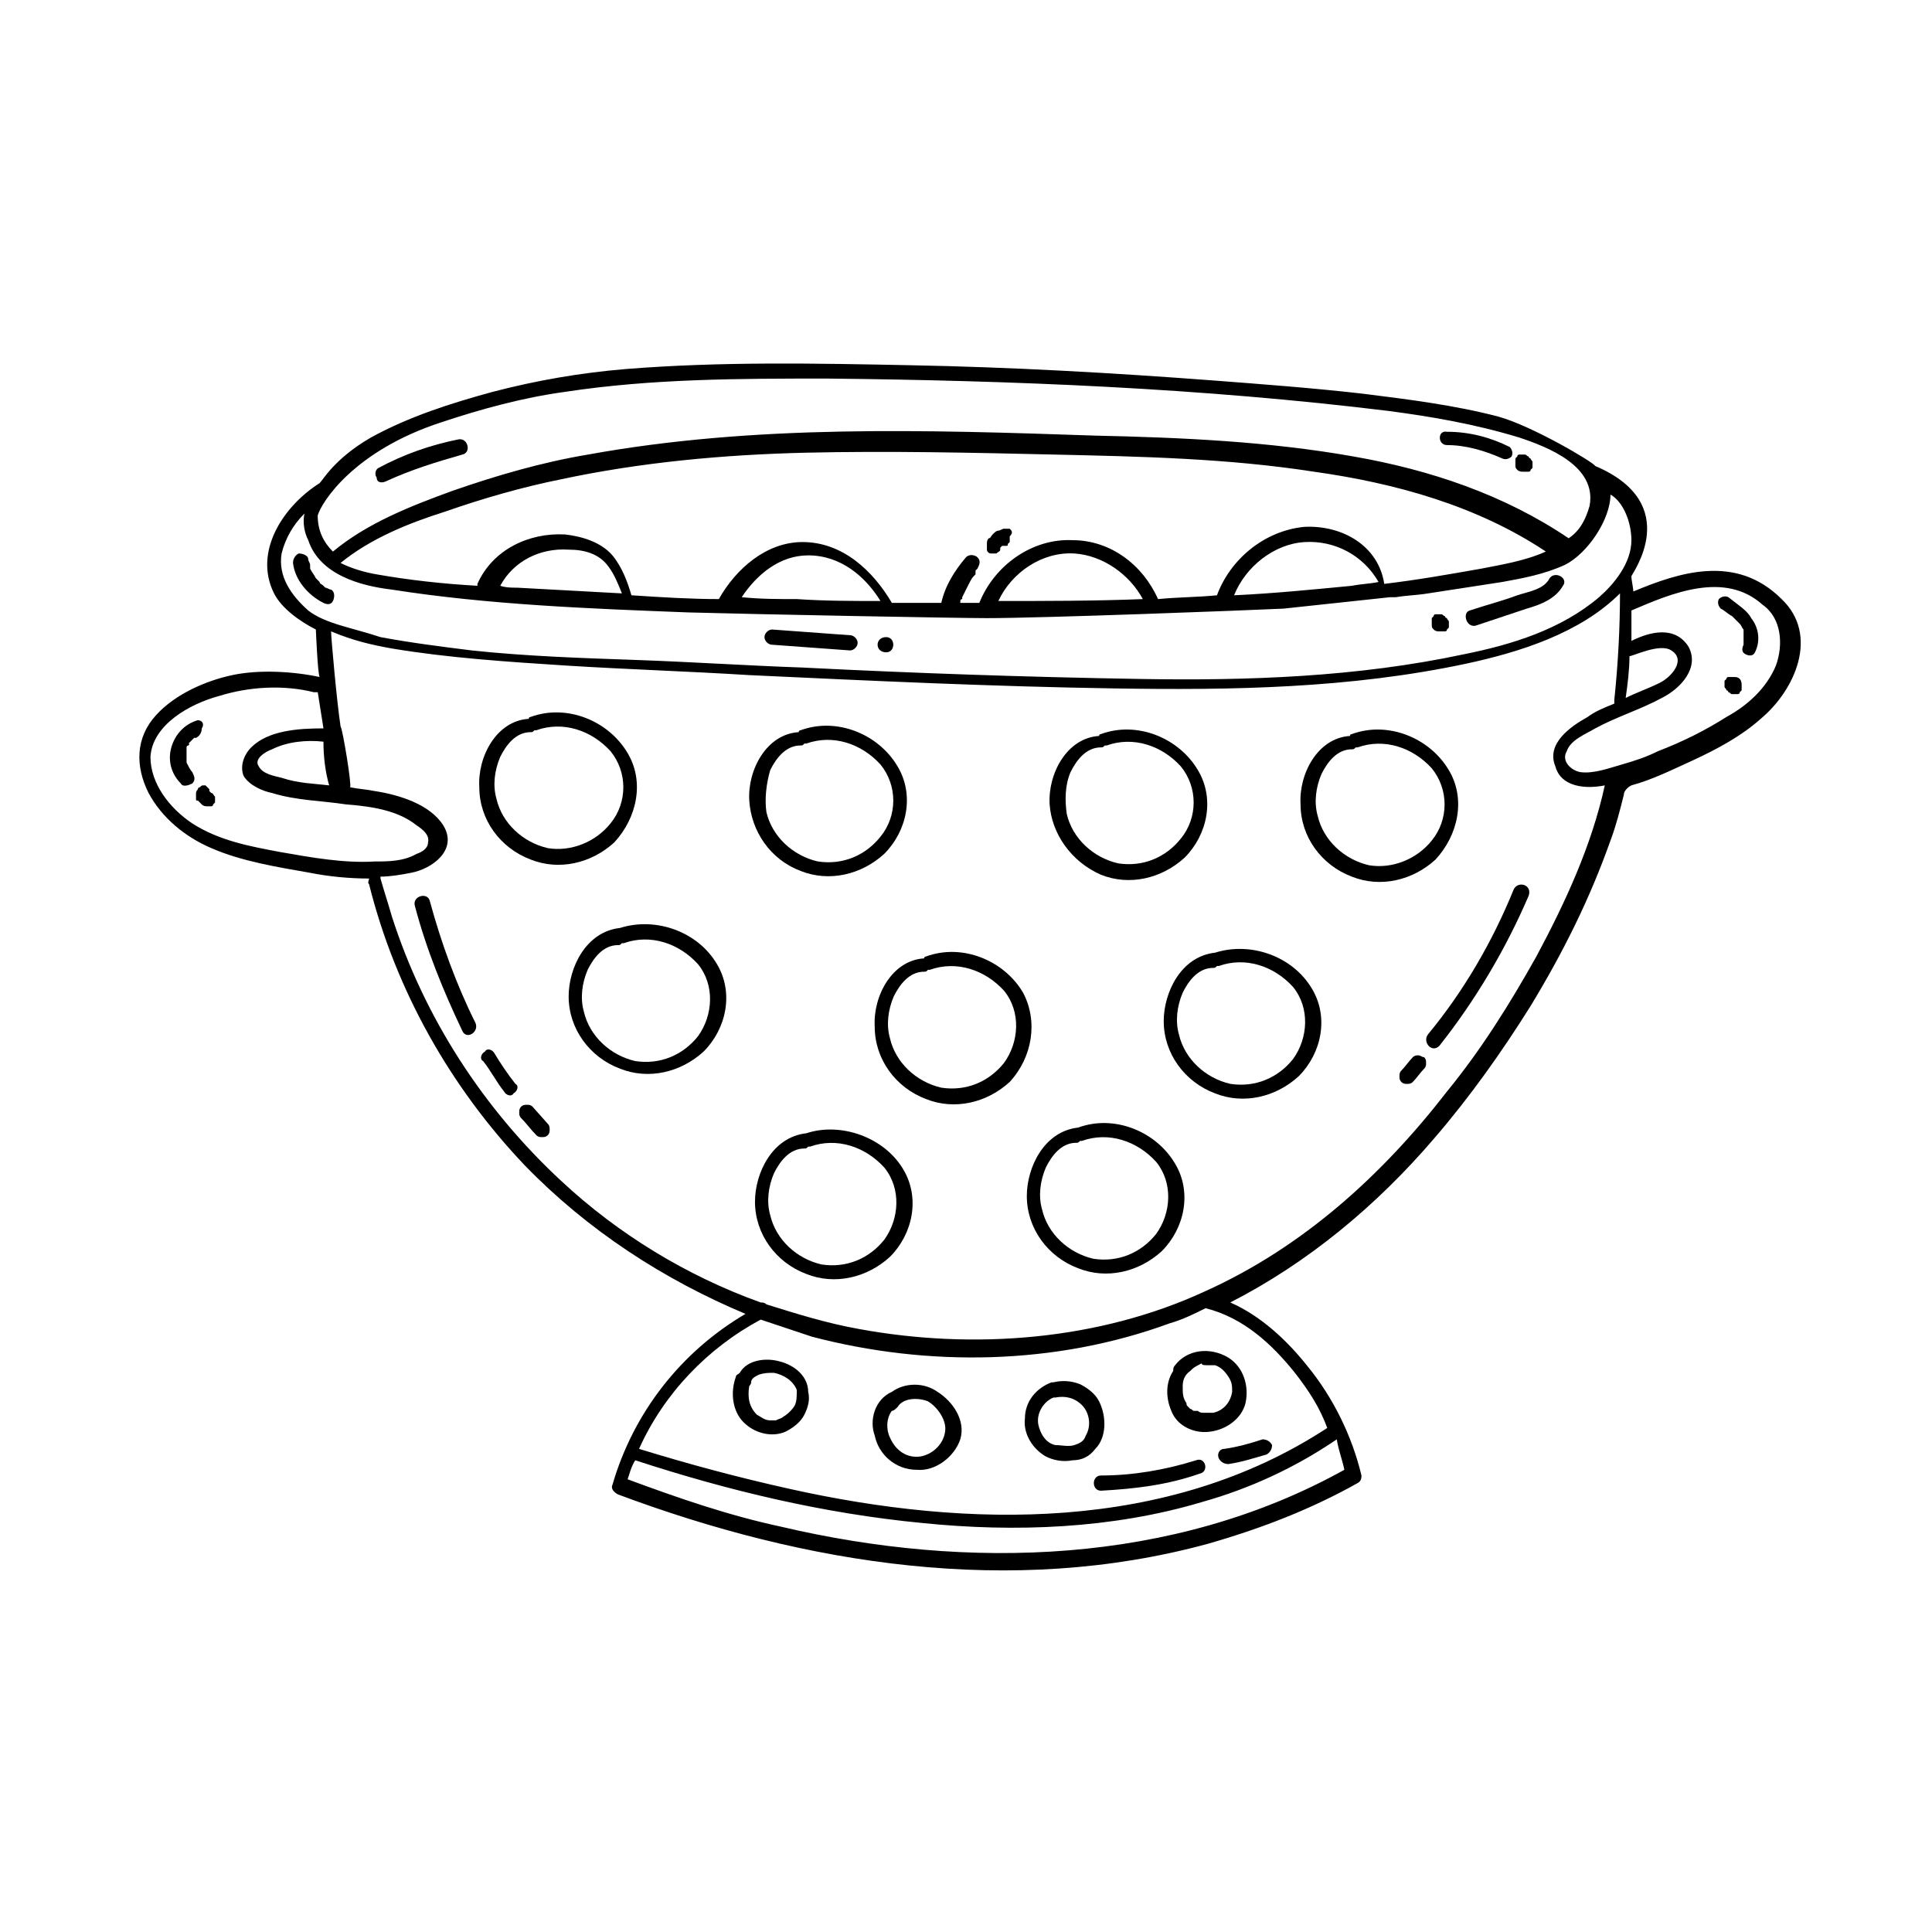 <?xml version="1.0" encoding="UTF-8"?>
<!-- Uploaded to: ICON Repo, www.iconrepo.com, Generator: ICON Repo Mixer Tools -->
<svg fill="#000000" width="800px" height="800px" version="1.1" viewBox="144 144 512 512" xmlns="http://www.w3.org/2000/svg">
 <g>
  <path d="m576.84 300.75c0-1.008-0.504-3.023-0.504-4.031 0-0.504 14.105-19.145-9.574-29.223-0.504-1.008-16.625-10.578-25.695-13.098-11.586-3.023-23.68-4.535-35.77-6.047-13.098-1.512-26.703-2.519-39.801-3.527-26.703-2.016-53.402-3.527-80.105-4.031-25.191-0.504-50.383-1.008-75.57 1.008-12.09 1.008-23.68 3.023-35.266 6.047-11.082 3.023-22.168 6.551-32.242 12.09-9.574 5.543-12.594 11.082-13.602 12.09-9.574 6.047-17.633 18.137-12.09 29.223 2.016 4.031 7.055 7.559 11.082 9.574 0 0 0.504 12.09 1.008 12.594-7.055-1.512-16.121-2.016-23.176-0.504-7.055 1.512-15.113 5.039-20.152 10.578-5.543 6.047-5.543 13.602-2.016 20.656 3.527 6.551 9.574 11.586 16.625 14.609 8.062 3.527 17.633 5.039 26.199 6.551 5.039 1.008 10.578 1.512 15.617 1.512 0 0.504-0.504 1.008 0 1.512 7.055 28.215 21.664 53.906 41.312 74.562 16.625 17.129 36.777 30.23 58.441 39.297-17.129 10.078-29.727 26.199-35.266 45.344-0.504 1.008 0.504 2.016 1.512 2.519 49.879 18.641 104.29 27.207 156.18 13.098 14.105-4.031 27.207-9.07 39.801-16.121 1.008-0.504 1.008-1.512 1.008-2.016-2.519-10.578-7.559-20.656-14.105-28.719-5.543-7.055-12.594-13.602-20.656-17.129 20.656-10.578 38.793-25.695 53.906-43.328 9.574-11.082 18.137-23.176 25.695-35.266 8.566-14.105 15.617-28.215 21.16-43.832 1.512-4.031 2.519-8.062 3.527-12.09 0-1.008 1.008-2.016 2.016-2.519 5.543-1.512 10.578-4.031 16.121-6.551 6.551-3.023 13.098-6.551 18.137-11.082 9.07-7.559 15.617-22.168 5.543-31.738-12.094-12.086-27.211-7.047-39.301-2.012zm10.074 15.621c4.031 2.519 0 7.055-3.023 8.566-3.023 1.512-6.047 2.519-9.07 4.031 0.504-3.527 1.008-7.559 1.008-11.082 1.012-0.004 8.066-3.531 11.086-1.516zm-325.96-60.457c10.578-3.527 21.664-6.551 32.746-8.062 23.176-3.527 46.352-3.527 69.527-3.527 49.375 0.504 99.25 2.519 148.62 8.566 11.586 1.512 23.176 3.527 34.762 7.055 7.559 2.519 20.656 7.559 18.641 18.137-1.008 3.527-2.519 6.551-5.543 8.566-17.129-11.586-36.777-18.137-56.93-21.664-22.672-4.031-45.848-5.039-68.52-5.543-44.84-1.512-90.184-3.023-134.52 5.039-12.09 2.016-24.184 5.543-35.77 9.574-11.082 4.031-22.672 8.566-31.738 16.121-2.519-2.519-4.031-5.543-4.031-9.574 1.008-3.527 9.574-17.133 32.746-24.688zm228.73 27.707c-10.578 1.008-19.648 8.566-23.176 18.137-5.039 0.504-10.578 0.504-15.617 1.008-4.031-9.07-12.594-15.617-22.672-15.617-10.578-0.504-20.656 6.551-24.688 16.625h-5.039v-0.504s0-0.504 0.504-0.504v-0.504c0.504-1.008 1.008-2.016 1.512-3.023s1.008-2.016 1.512-2.519l0.504-0.504v-0.504 0-0.504l0.504-0.504c0.504-1.008 1.008-2.016 0-3.023-0.504-0.504-2.016-1.008-3.023 0-3.023 3.527-5.543 7.559-6.551 12.09h-13.098c-5.039-8.566-13.098-16.121-23.68-16.121-9.574 0-17.633 7.055-22.168 15.113-7.559 0-15.617-0.504-23.176-1.008-1.008-3.527-2.519-7.559-5.039-10.578-3.023-3.527-8.062-5.039-12.594-5.543-9.574-0.504-19.145 4.031-23.176 13.098v0.504c-9.07-0.504-18.137-1.512-26.703-3.023-3.023-0.504-6.551-1.512-9.574-3.023 8.062-6.551 18.137-10.578 27.711-13.602 10.078-3.527 20.656-6.551 30.73-8.566 21.16-4.535 43.328-6.551 64.992-7.055 22.168-0.504 43.832 0 66 0.504 22.672 0.504 45.848 1.008 68.52 4.535 21.664 3.023 43.328 9.07 61.465 21.16-5.543 2.519-12.09 3.527-17.129 4.535-8.566 1.512-17.129 3.023-25.695 4.031-1.508-10.07-11.078-15.613-21.156-15.109zm19.648 14.613c-2.519 0.504-4.535 0.504-7.055 1.008-10.578 1.008-20.656 2.016-31.234 2.519 3.023-7.559 10.578-13.602 18.641-14.105 8.062-0.508 15.617 3.523 19.648 10.578zm-62.473 4.531c-12.594 0.504-25.695 0.504-38.289 0.504 3.527-7.559 11.586-13.098 20.152-12.594 7.559 0.504 14.609 5.543 18.137 12.09zm-69.523 0.504c-7.559 0-14.609 0-22.168-0.504-5.039 0-9.574 0-14.609-0.504 4.031-6.047 10.078-11.082 17.633-11.082 8.562 0 15.113 5.543 19.145 12.09zm-68.52-2.016c-9.07-0.504-18.641-1.008-27.711-1.512-1.512 0-3.023 0-4.535-0.504 3.527-6.551 10.578-10.078 18.137-9.574 4.031 0 8.062 1.008 10.578 4.535 1.516 2.019 2.523 4.539 3.531 7.055zm-83.129 4.535c-4.535-4.031-8.062-9.07-7.055-15.113 1.008-4.031 3.023-7.559 6.047-10.578-0.504 2.519 0 5.039 1.008 7.055 3.023 9.07 13.602 12.09 22.168 13.098 25.695 4.031 52.395 5.039 78.594 6.047 18.137 0.504 71.039 1.512 79.098 1.512 14.609 0 68.016-2.016 78.594-2.519 9.574-1.008 18.641-2.016 28.215-3.023h1.512c3.023-0.504 5.543-0.504 8.566-1.008 6.551-1.008 13.098-2.016 19.648-3.023 5.543-1.008 11.082-2.016 16.625-4.535 6.047-3.023 12.09-12.09 12.09-18.641 3.527 2.016 5.543 7.559 5.543 12.09 0 6.047-4.535 11.586-8.566 15.113-10.078 8.566-23.176 12.594-35.77 15.113-28.215 6.047-57.434 7.055-86.152 6.551-29.727-0.504-59.449-1.512-89.176-3.023-14.609-0.504-29.727-1.512-44.336-2.016-14.609-0.504-29.223-1.008-43.328-2.519-8.062-1.008-16.121-2.016-24.184-3.527-7.551-2.516-14.605-3.523-19.141-7.051zm-7.555 63.984c-8.062-1.512-16.121-3.023-23.176-7.559-6.047-4.031-11.082-10.578-11.082-17.633 0.504-8.566 10.578-14.105 18.137-16.121 8.062-2.519 17.129-3.023 25.191-1.008h1.008c0.504 3.023 1.008 6.551 1.512 9.574-6.551 0-14.609 0.504-19.145 5.039-2.016 2.016-3.023 5.039-2.016 7.559 1.512 2.519 5.039 4.031 7.559 4.535 6.551 2.016 13.098 2.016 19.648 3.023 6.551 0.504 13.602 1.512 18.641 5.543 1.512 1.008 3.527 2.519 3.023 4.535 0 1.512-1.512 2.519-3.023 3.023-3.527 2.016-7.559 2.016-11.082 2.016-8.066 0.496-16.633-1.016-25.195-2.527zm13.098-17.633c-4.031-0.504-8.062-0.504-12.594-2.016-2.016-0.504-5.039-1.008-6.047-3.023-1.512-2.016 2.016-4.031 3.527-4.535 4.031-2.016 9.07-2.519 13.602-2.016 0 4.031 0.504 8.062 1.512 11.59zm269.04 181.37c-45.344 25.191-99.754 26.703-149.13 15.113-14.105-3.023-27.207-7.559-40.809-12.594 0.504-1.512 1.008-3.527 2.016-5.039 24.688 8.062 49.879 14.105 76.074 16.625 24.688 2.519 50.383 1.512 74.059-5.543 12.594-3.527 24.688-9.07 35.77-16.625 0.508 3.023 1.516 5.543 2.019 8.062zm-13.102-25.695c3.527 4.535 6.551 9.07 8.566 14.609-42.32 27.711-95.219 26.703-142.58 16.121-13.602-3.023-26.703-6.551-39.801-10.578 6.551-14.609 18.137-26.703 32.242-34.258 4.535 1.512 9.07 3.023 13.602 4.535 30.73 8.062 64.488 7.559 94.715-3.527 3.527-1.008 6.551-2.519 9.574-4.031 10.078 2.519 17.637 9.574 23.68 17.129zm82.121-155.68c-3.527 16.121-10.578 31.234-18.137 45.344-7.055 12.594-14.609 24.688-23.68 35.77-17.129 22.168-38.289 41.312-63.984 52.898-28.215 13.098-61.465 15.617-91.691 10.078-8.566-1.512-16.625-4.031-24.688-6.551-0.504-0.504-1.008-0.504-1.512-0.504-19.648-7.055-37.785-18.137-52.898-32.242-20.656-19.145-36.273-43.328-44.84-70.031-1.008-3.527-2.016-6.551-3.023-10.078v-0.504c2.519 0 5.543-0.504 8.062-1.008 5.543-1.008 12.594-6.047 8.566-12.594-3.527-5.543-11.586-8.062-18.137-9.07-2.519-0.504-4.031-0.504-6.551-1.008 0.504-0.504-2.016-15.617-2.519-16.121-1.008-6.551-2.519-23.68-2.519-25.191 6.047 2.519 10.578 3.527 16.121 4.535 15.113 2.519 30.73 3.527 46.352 4.535 16.121 1.008 32.242 1.512 48.367 2.519 32.242 1.512 64.488 3.023 96.73 3.527 31.234 0.504 62.473 0 93.203-6.551 14.105-3.023 30.23-8.062 40.809-18.641v-0.504c0 9.574-0.504 19.145-1.512 28.719v1.008c-2.519 1.008-5.039 2.016-7.055 3.527-4.535 2.519-11.082 7.055-8.566 13.098 1.516 5.543 8.066 6.047 13.102 5.039zm45.344-31.738c-2.519 6.047-7.559 10.578-13.098 13.602-5.543 3.527-11.586 6.551-18.137 9.07-3.023 1.512-6.047 2.519-9.574 3.527-3.527 1.008-7.559 2.519-11.082 2.016-2.519-0.504-5.039-3.023-3.527-5.543 1.008-3.023 5.039-4.535 7.559-6.047 5.543-3.023 12.09-5.039 17.633-8.062 5.039-2.519 10.078-8.062 7.055-13.602-3.527-5.543-10.078-4.031-15.113-1.512v-8.062c10.578-4.535 24.688-10.578 34.762-1.512 5.035 3.527 5.539 10.582 3.523 16.125z"/>
  <path d="m350.62 504.79c-3.527-1.008-8.566-0.504-10.578 3.023-0.504 0.504-1.008 0.504-1.008 1.008-1.512 4.031-1.008 9.07 2.016 12.09 3.023 3.023 7.559 4.031 11.082 2.519 2.016-1.008 4.031-2.519 5.039-4.535 1.008-2.016 1.512-4.031 1.008-6.047 0-4.027-3.527-7.051-7.559-8.059zm4.031 11.59c-0.504 1.008-2.016 2.519-3.023 3.023-0.504 0.504-1.008 0.504-2.016 1.008h-0.504-0.504-0.504c-1.512 0-2.519-1.008-3.527-1.512-2.016-2.016-2.519-4.535-2.016-7.559 0 0 0.504-0.504 0.504-1.008 0-1.008 1.008-1.512 2.016-2.016 1.512-0.504 2.519-0.504 4.031-0.504 2.519 0.504 5.039 2.016 6.047 4.535 0 1.512 0 3.023-0.504 4.031z"/>
  <path d="m392.44 512.85c-3.527-2.519-8.566-2.519-12.09 0-4.535 2.016-6.047 7.559-4.535 11.586 1.008 5.039 5.543 9.07 11.082 9.07 5.039 0.504 10.078-3.527 11.586-8.062 1.516-5.035-2.012-10.074-6.043-12.594zm2.016 10.582c-0.504 3.527-3.527 6.047-6.551 6.551-3.527 0.504-6.551-1.512-8.062-5.039-1.008-2.016-1.008-5.039 0.504-7.055 0.504 0 1.008-0.504 1.512-1.008 1.512-2.519 5.543-2.519 8.062-1.512 2.519 1.512 5.039 5.039 4.535 8.062z"/>
  <path d="m435.27 515.37c-1.008-2.016-3.023-3.527-5.039-4.535-2.519-1.008-5.039-1.008-7.055-0.504h-0.504c-4.031 1.512-7.055 5.039-7.055 9.574-0.504 4.031 2.016 8.062 5.543 10.078 2.016 1.008 4.535 1.512 7.055 1.008 2.519 0 4.535-1.008 6.047-3.023 3.023-3.027 3.023-8.566 1.008-12.598zm-3.527 9.07c-0.504 1.512-1.512 2.016-3.023 2.519-1.512 0.504-3.527 0-5.039 0-2.519-0.504-4.031-3.023-4.535-5.543-0.504-3.023 1.512-6.047 4.031-7.055h0.504c2.519-0.504 5.039 0 7.055 2.016s2.519 5.543 1.008 8.062z"/>
  <path d="m455.42 505.8c-0.504 0.504-0.504 1.008-0.504 1.512-2.016 3.023-2.016 7.055-0.504 10.578 1.512 4.031 6.047 6.047 10.078 5.543 4.535-0.504 8.566-3.527 9.574-7.559 1.008-4.535-0.504-9.574-4.535-12.09-5.043-3.019-11.086-2.012-14.109 2.016zm9.066 0h0.504 0.504 0.504c1.512 0.504 2.519 1.512 3.527 3.023 1.008 1.512 1.008 2.519 1.008 4.031-0.504 3.023-2.519 5.039-5.039 5.543h-0.504-0.504-1.008-0.504c-0.504 0-1.008 0-1.512-0.504h-0.504-0.504c-0.504 0-0.504-0.504-1.008-0.504-0.504 0 0 0 0 0s-0.504-0.504-0.504-0.504c-0.504-0.504-0.504-0.504-0.504-1.008-1.008-1.512-1.008-2.519-1.008-4.535 0-1.512 0.504-3.023 2.016-4.031l0.504-0.504c0.504-0.504 1.512-1.008 2.519-1.512 0.004 0.504 0.508 0.504 2.016 0.504-0.504 0 0 0 0 0z"/>
  <path d="m193.44 346.09v0-1.008-0.504-0.504-0.504-0.504-0.504-0.504c0-0.504 0.504-0.504 0.504-0.504s0.504-0.504 0-0.504l1.008-1.008s0.504-0.504 0.504-0.504h0.504s0.504 0 0 0c1.008-0.504 1.512-1.512 1.512-2.519 1.008-1.508-0.504-2.516-1.512-2.012-3.023 1.008-5.543 3.527-6.551 7.055s0 7.055 2.519 9.574c0.504 1.008 2.016 0.504 3.023 0 1.008-1.008 0.504-2.016 0-3.023-0.504-0.508-1.008-1.516-1.512-2.523z"/>
  <path d="m199.98 354.15v0l-0.504-0.504v-0.504l-1.008-1.008h-0.504c-0.504 0-0.504 0-1.008 0.504 0 0-0.504 0-0.504 0.504 0 0-0.504 0.504-0.504 1.008v1.512c0 0.504 0 0.504 0.504 0.504l1.008 1.008c0.504 0.504 1.008 0.504 1.512 0.504h1.008s0.504 0 0.504-0.504l0.504-0.504v-1.008-0.504c-0.504-0.504-0.504-1.008-1.008-1.008z"/>
  <path d="m602.03 302.26c-1.008-0.504-2.016 0-2.519 0.504-0.504 1.008 0 2.016 0.504 2.519 1.008 0.504 2.016 1.512 3.023 2.016l2.016 2.016c0.504 0.504 0.504 1.008 1.008 1.512v0.504 1.008 0.504 1.008 0.504 0.504c-0.504 1.008-0.504 2.016 0.504 2.519s2.016 0.504 2.519-0.504c1.512-3.023 1.008-6.551-1.008-9.07-1.012-2.016-3.527-3.527-6.047-5.543z"/>
  <path d="m605.05 323.92s-0.504-0.504 0 0c-0.504-0.504-1.008-0.504-1.512-0.504h-0.504-1.008s-0.504 0-0.504 0.504l-0.504 0.504v1.008 0.504c0 0.504 0.504 0.504 0.504 1.008 0 0 0.504 0 0.504 0.504 0.504 0 0.504 0.504 1.008 0.504h0.504 1.008s0.504 0 0.504-0.504l0.504-0.504v-1.008-0.504c0-1.008-0.504-1.512-0.504-1.512z"/>
  <path d="m535.02 309.82c4.535-1.512 9.07-3.023 13.602-4.535 3.527-1.008 7.559-2.519 9.574-6.047 1.512-2.016-2.016-4.031-3.527-2.016-1.512 3.023-5.543 3.527-8.566 4.535-4.031 1.512-8.062 2.519-12.594 4.031-2.016 0.504-1.008 4.535 1.512 4.031z"/>
  <path d="m523.94 310.82c0.504 0.504 1.008 0.504 1.512 0.504h0.5 1.008s0.504 0 0.504-0.504c0 0 0.504-0.504 0.504-0.504v-1.008-0.504c0-0.504-0.504-0.504-0.504-1.008 0 0-0.504 0-0.504-0.504-0.504 0-0.504-0.504-1.008-0.504h-0.504-1.008s-0.504 0-0.504 0.504l-0.504 0.504v1.008 0.504c0.004 1.008 0.004 1.008 0.508 1.512z"/>
  <path d="m231.73 300.25c-0.504 0-1.008-0.504-1.512-0.504 0 0-0.504-0.504-0.504-0.504-0.504-0.504-1.008-0.504-1.008-1.008 0 0-0.504-0.504-0.504-0.504l-0.504-0.504c-0.504-1.008-1.008-1.512-1.512-2.519v-0.504-0.504c0-0.504-0.504-1.008-0.504-1.512 0-1.008-1.512-1.512-2.519-1.512-1.008 0.504-1.512 1.512-1.512 2.519 0.504 4.535 4.031 8.566 8.062 10.578 1.008 0.504 2.016 0.504 2.519-0.504 0.504-1.008 0.504-2.519-0.504-3.019z"/>
  <path d="m348.61 314.86c7.055 0.504 13.602 1.008 20.656 1.512 1.008 0 2.016-1.008 2.016-2.016 0-1.008-1.008-2.016-2.016-2.016-7.055-0.504-13.602-1.008-20.656-1.512-1.008 0-2.016 1.008-2.016 2.016 0 1.008 1.008 2.016 2.016 2.016z"/>
  <path d="m378.84 316.87c2.519 0 2.519-4.031 0-4.031-3.023 0-3.023 4.031 0 4.031z"/>
  <path d="m527.46 261.95c5.039 0 10.078 1.512 14.609 3.527 1.008 0.504 2.016 0 2.519-0.504 0.504-1.008 0-2.016-0.504-2.519-5.039-2.519-10.578-4.031-16.625-4.031-2.519-0.5-2.519 3.527 0 3.527z"/>
  <path d="m546.1 268.5c0.504 0.504 1.008 0.504 1.512 0.504h0.504 1.008s0.504 0 0.504-0.504l0.504-0.504v-1.008-0.504c0-0.504-0.504-0.504-0.504-1.008 0 0-0.504 0-0.504-0.504-0.504 0-0.504-0.504-1.008-0.504h-0.504-1.008s-0.504 0-0.504 0.504c0 0-0.504 0.504-0.504 0.504v1.008 0.504c0 1.008 0 1.008 0.504 1.512z"/>
  <path d="m246.34 271.53c6.551-3.023 13.098-5.039 20.152-7.055 2.519-0.504 1.512-4.535-1.008-4.031-7.559 1.512-14.609 4.031-21.16 7.559-1.008 0.504-1.008 2.016-0.504 2.519 0 1.512 1.512 1.512 2.519 1.008z"/>
  <path d="m356.17 374.81c7.559 3.023 16.121 1.008 22.168-4.535 6.047-6.047 8.062-15.617 3.527-23.176-5.039-8.566-16.121-13.098-25.695-9.574 0 0-0.504 0-0.504 0.504-8.566 0.504-13.602 10.078-13.098 18.137 0.5 8.062 5.539 15.621 13.602 18.645zm-8.062-26.703c1.512-3.023 4.031-6.551 8.062-6.551 0.504 0 0.504 0 1.008-0.504h0.504c7.055-2.519 14.609 0 19.648 5.543 4.535 5.543 4.535 13.602 0 19.145-4.031 5.039-10.078 7.559-16.625 6.551-6.551-1.512-12.09-6.551-13.602-13.098-0.508-3.527-0.004-7.559 1.004-11.086z"/>
  <path d="m435.77 375.82c7.559 3.023 16.121 1.008 22.168-4.535 6.047-6.047 8.062-15.617 3.527-23.176-5.039-8.566-16.121-13.098-25.695-9.574 0 0-0.504 0-0.504 0.504-8.566 0.504-13.602 10.078-13.098 18.137 0.504 7.559 5.539 15.117 13.602 18.645zm-8.062-27.207c1.512-3.023 4.031-6.551 8.062-6.551 0.504 0 0.504 0 1.008-0.504h0.504c7.055-2.519 14.609 0 19.648 5.543 4.535 5.543 4.535 13.602 0 19.145-4.031 5.039-10.078 7.559-16.625 6.551-6.551-1.512-12.09-6.551-13.602-13.098-0.508-3.527-0.508-7.559 1.004-11.086z"/>
  <path d="m527.96 348.11c-5.039-8.566-16.121-13.098-25.695-9.574 0 0-0.504 0-0.504 0.504-8.566 0.504-13.602 10.078-13.098 18.137 0 8.566 5.543 16.121 13.602 19.145 7.559 3.023 16.121 1.008 22.168-4.535 6.047-6.547 8.062-16.117 3.527-23.676zm-21.16 25.191c-6.551-1.512-12.09-6.551-13.602-13.098-1.008-3.527-0.504-7.559 1.008-11.082 1.512-3.023 4.031-6.551 8.062-6.551 0.504 0 0.504 0 1.008-0.504h0.504c7.055-2.519 14.609 0 19.648 5.543 4.535 5.543 4.535 13.602 0 19.145-4.031 5.035-10.582 7.555-16.629 6.547z"/>
  <path d="m466 396.47s-0.504 0.504 0 0c-9.07 1.008-13.602 10.578-13.602 18.137 0 8.566 5.543 16.121 13.602 19.145 7.559 3.023 16.121 1.008 22.168-4.535 6.047-6.047 8.062-15.617 3.527-23.176-5.039-8.562-16.121-12.594-25.695-9.57zm20.656 28.211c-4.031 5.039-10.078 7.559-16.625 6.551-6.551-1.512-12.09-6.551-13.602-13.098-1.008-3.527-0.504-7.559 1.008-11.082 1.512-3.023 4.031-6.551 8.062-6.551 0.504 0 0.504 0 1.008-0.504h0.504c7.055-2.519 14.609 0 19.648 5.543 4.531 5.539 4.027 13.602-0.004 19.141z"/>
  <path d="m357.68 444.33c-0.504 0-0.504 0 0 0-9.07 1.008-13.602 10.578-13.602 18.137 0 8.566 5.543 16.121 13.602 19.145 7.559 3.023 16.121 1.008 22.168-4.535 6.047-6.047 8.062-15.617 3.527-23.176-5.039-8.562-16.629-12.59-25.695-9.57zm20.656 28.215c-4.031 5.039-10.078 7.559-16.625 6.551-6.551-1.512-12.09-6.551-13.602-13.098-1.008-3.527-0.504-7.559 1.008-11.082 1.512-3.023 4.031-6.551 8.062-6.551 0.504 0 0.504 0 1.008-0.504h0.504c7.055-2.519 14.609 0 19.648 5.543 4.527 5.539 4.023 13.598-0.004 19.141z"/>
  <path d="m429.72 442.82s-0.504 0 0 0c-9.07 1.008-13.602 10.578-13.602 18.137 0 8.566 5.543 16.121 13.602 19.145 7.559 3.023 16.121 1.008 22.168-4.535 6.047-6.047 8.062-15.617 3.527-23.176-5.039-8.566-16.121-13.098-25.695-9.57zm20.656 28.211c-4.031 5.039-10.078 7.559-16.625 6.551-6.551-1.512-12.09-6.551-13.602-13.098-1.008-3.527-0.504-7.559 1.008-11.082 1.512-3.023 4.031-6.551 8.062-6.551 0.504 0 0.504 0 1.008-0.504h0.504c7.055-2.519 14.609 0 19.648 5.543 4.531 5.539 4.027 13.598-0.004 19.141z"/>
  <path d="m308.3 389.92s-0.504 0.504 0 0c-9.07 1.008-13.602 10.578-13.602 18.137 0 8.566 5.543 16.121 13.602 19.145 7.559 3.023 16.121 1.008 22.168-4.535 6.047-6.047 8.062-15.617 3.527-23.176-5.039-8.562-16.121-12.594-25.695-9.57zm20.656 28.719c-4.031 5.039-10.078 7.559-16.625 6.551-6.551-1.512-12.09-6.551-13.602-13.098-1.008-3.527-0.504-7.559 1.008-11.082 1.512-3.023 4.031-6.551 8.062-6.551 0.504 0 0.504 0 1.008-0.504h0.504c7.055-2.519 14.609 0 19.648 5.543 4.531 5.535 4.027 13.598-0.004 19.141z"/>
  <path d="m415.11 407.05c-5.039-8.566-16.121-13.098-25.695-9.574 0 0-0.504 0-0.504 0.504-8.566 0.504-13.602 10.078-13.098 18.137 0 8.566 5.543 16.121 13.602 19.145 7.559 3.023 16.121 1.008 22.168-4.535 6.047-6.547 7.559-16.117 3.527-23.676zm-5.039 18.641c-4.031 5.039-10.078 7.559-16.625 6.551-6.551-1.512-12.09-6.551-13.602-13.098-1.008-3.527-0.504-7.559 1.008-11.082 1.512-3.023 4.031-6.551 8.062-6.551 0.504 0 0.504 0 1.008-0.504h0.504c7.055-2.519 14.609 0 19.648 5.543 4.531 5.539 4.027 13.602-0.004 19.141z"/>
  <path d="m310.32 343.57c-5.039-8.566-16.121-13.098-25.695-9.574 0 0-0.504 0-0.504 0.504-8.566 0.504-13.602 10.078-13.098 18.137 0 8.566 5.543 16.121 13.602 19.145 7.559 3.023 16.121 1.008 22.168-4.535 6.047-6.543 8.062-16.117 3.527-23.676zm-21.16 25.191c-6.551-1.512-12.09-6.551-13.602-13.098-1.008-3.527-0.504-7.559 1.008-11.082 1.512-3.023 4.031-6.551 8.062-6.551 0.504 0 0.504 0 1.008-0.504h0.504c7.055-2.519 14.609 0 19.648 5.543 4.535 5.543 4.535 13.602 0 19.145-4.035 5.035-10.582 7.555-16.629 6.547z"/>
  <path d="m545.09 379.85c-5.543 13.602-13.098 26.703-22.672 38.289-1.512 2.016 1.008 5.039 3.023 3.023 9.574-12.09 17.633-25.695 23.68-39.801 1.008-3.023-3.023-4.031-4.031-1.512z"/>
  <path d="m519.91 423.68c-0.504 0-1.008 0-1.512 0.504-1.008 1.008-2.016 2.519-3.023 3.527-0.504 0.504-0.504 1.008-0.504 1.512s0 1.008 0.504 1.512c0.504 0.504 1.008 0.504 1.512 0.504 0.504 0 1.008 0 1.512-0.504 1.008-1.008 2.016-2.519 3.023-3.527 0.504-0.504 0.504-1.008 0.504-1.512s0-1.008-0.504-1.512c-0.504 0-1.008-0.504-1.512-0.504z"/>
  <path d="m257.93 382.87c-0.504-2.519-4.535-1.512-4.031 1.008 3.023 11.586 7.559 22.672 12.594 33.25 1.008 2.519 4.535 0.504 3.527-2.016-5.039-10.074-9.07-21.156-12.09-32.242z"/>
  <path d="m275.05 423.17c-0.504-1.008-2.016-1.512-2.519-0.504-1.008 0.504-1.512 2.016-0.504 2.519 2.016 2.519 3.527 5.543 5.543 8.062 0.504 1.008 2.016 1.512 2.519 0.504 1.008-0.504 1.512-2.016 0.504-2.519-2.016-2.519-4.031-5.543-5.543-8.062z"/>
  <path d="m285.13 437.28c-0.504-0.504-1.008-0.504-1.512-0.504-0.504 0-1.008 0-1.512 0.504-0.504 0.504-0.504 1.008-0.504 1.512 0 0.504 0 1.008 0.504 1.512 1.512 1.512 2.519 3.023 4.031 4.535 0.504 0.504 1.008 0.504 1.512 0.504 0.504 0 1.008 0 1.512-0.504s0.504-1.008 0.504-1.512 0-1.008-0.504-1.512z"/>
  <path d="m460.96 530.99c-8.062 2.519-16.625 4.031-25.191 4.031-2.519 0-2.519 4.031 0 4.031 9.07-0.504 17.633-1.512 26.199-4.535 2.516-0.504 1.508-4.535-1.008-3.527z"/>
  <path d="m467 530.48c0.504 1.008 1.512 1.512 2.519 1.512 3.527-0.504 6.551-1.512 10.078-2.519 1.008-0.504 1.512-1.512 1.512-2.519-0.504-1.008-1.512-1.512-2.519-1.512-3.023 1.008-6.551 2.016-10.078 2.519-1.512 0-2.016 1.512-1.512 2.519z"/>
  <path d="m411.59 284.12h-1.512c-0.504 0-1.008 0.504-1.512 0.504s-1.008 0.504-1.512 1.008c-0.504 0.504-0.504 1.008-1.008 1.008-0.504 0.504-0.504 1.008-0.504 1.512v1.512c0 0.504 0.504 1.008 1.008 1.008h1.512c0.504-0.504 1.008-0.504 1.008-1.008v-0.504l0.504-0.504h0.504 0.504c0.504 0 0.504 0 0.504-0.504l0.504-0.504v-0.504-1.008c1.008-1.008 0.504-1.512 0-2.016z"/>
 </g>
</svg>